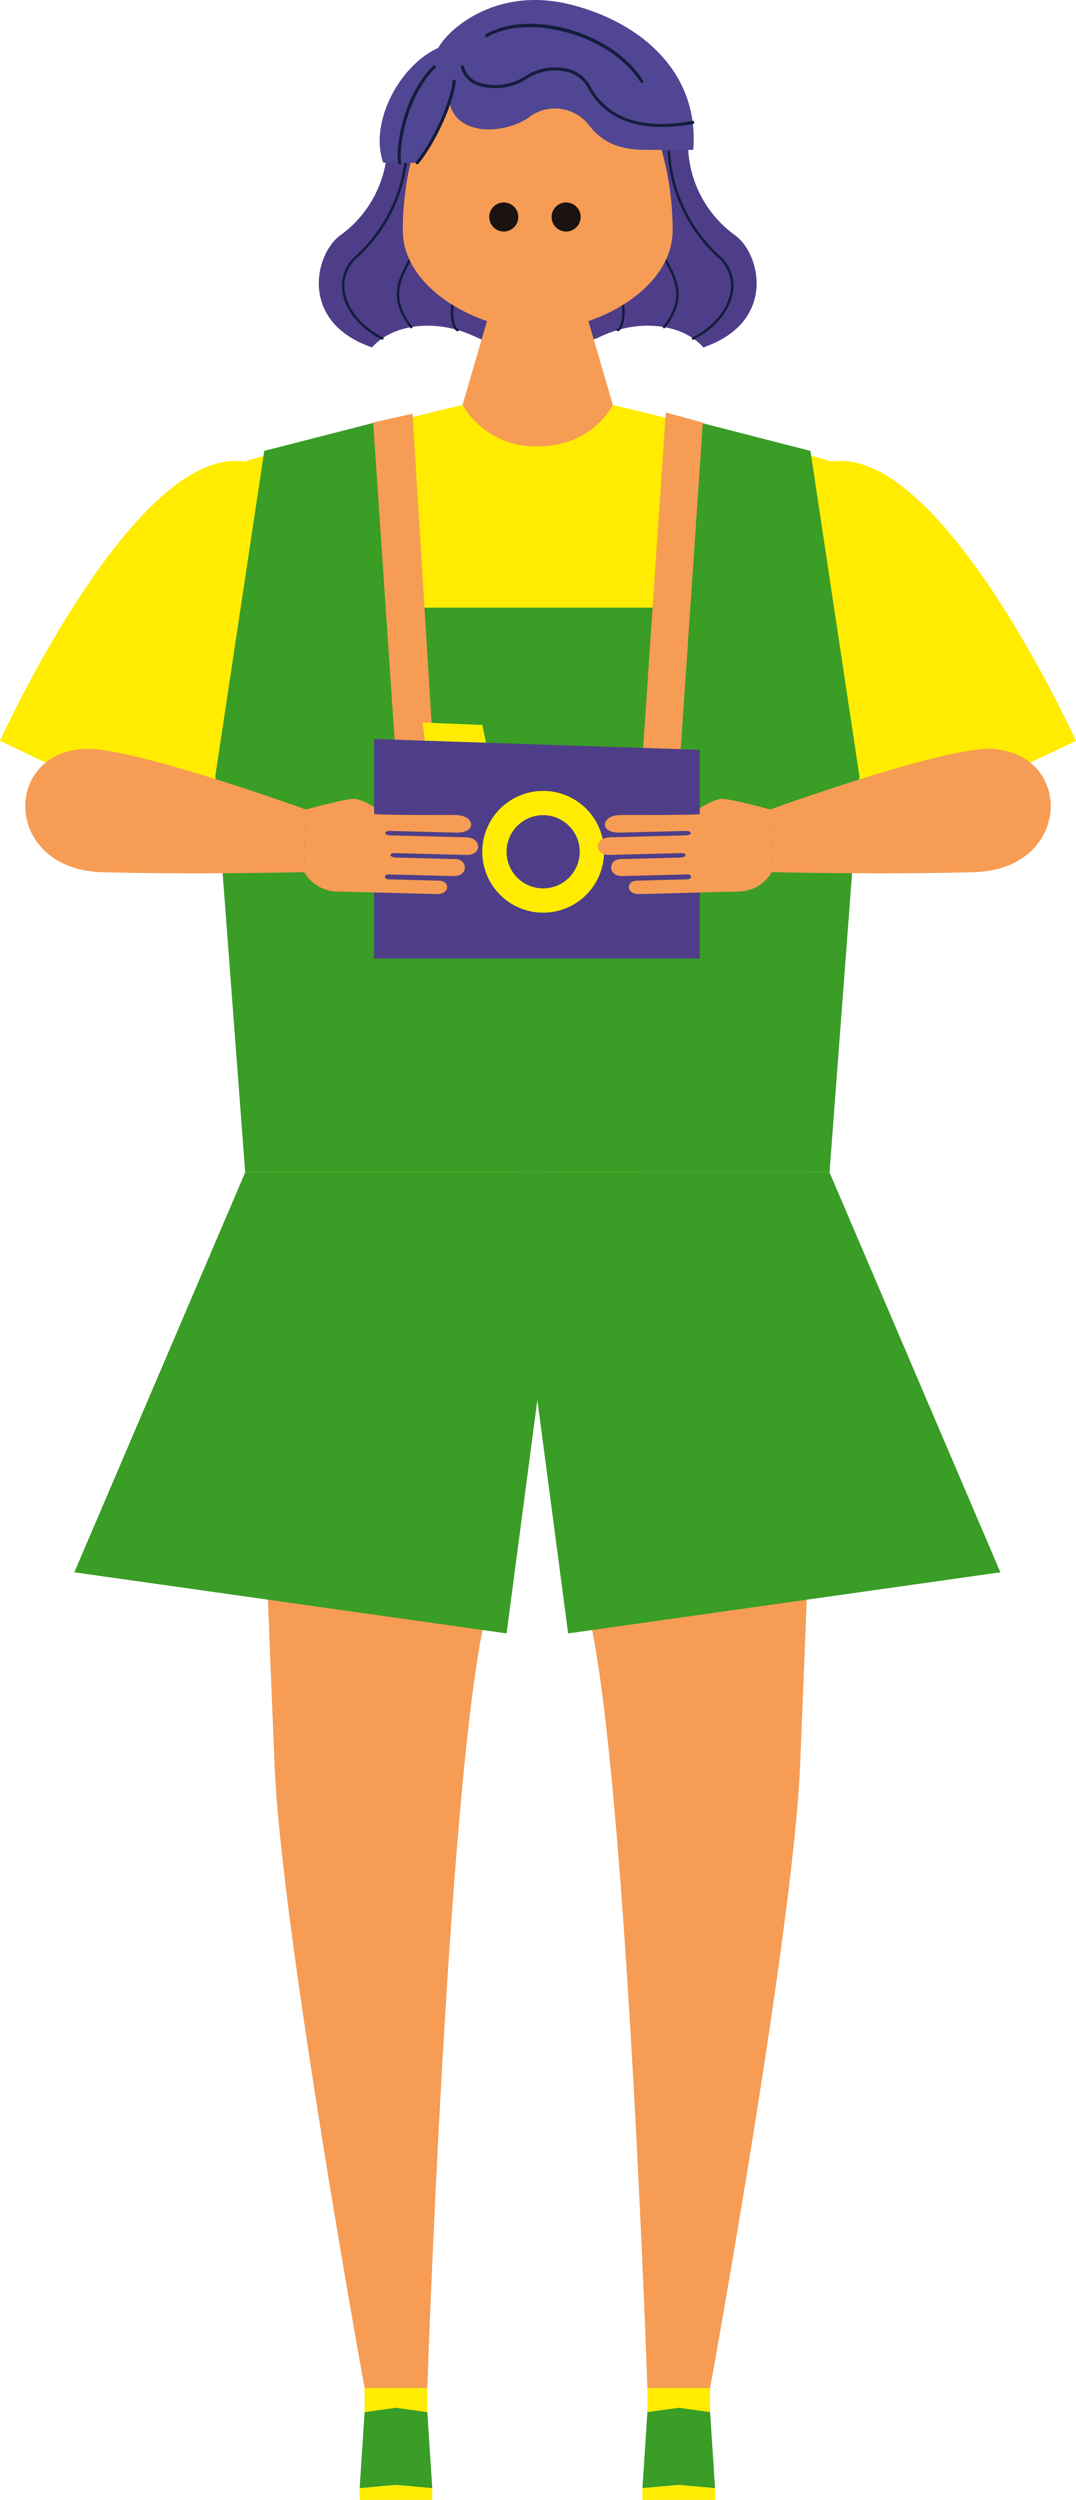 <svg id="Group_89" data-name="Group 89" xmlns="http://www.w3.org/2000/svg" xmlns:xlink="http://www.w3.org/1999/xlink" width="175" height="406.547"><defs><clipPath id="clip-path"><rect id="Rectangle_134" data-name="Rectangle 134" width="175" height="406.547" fill="none"/></clipPath></defs><g id="Group_88" data-name="Group 88" clip-path="url(#clip-path)"><path id="Path_248" data-name="Path 248" d="M132.614,128.171S100.461,83.86,119.007,70.146s44.434,43.4,44.434,43.4Z" transform="translate(11.559 6.943)" fill="#ffec00"/><path id="Path_249" data-name="Path 249" d="M55.485,370.27S42,296.159,40.848,269.1s-3.49-91.913-3.49-91.913l53.187,1.372S80.359,217.992,74.62,247.227,65.682,370.27,65.682,370.27Z" transform="translate(3.813 18.086)" fill="#f69c54"/><path id="Path_250" data-name="Path 250" d="M108.04,370.27s13.489-74.111,14.637-101.17,3.49-91.913,3.49-91.913L72.98,178.559S83.166,217.992,88.9,247.227,97.843,370.27,97.843,370.27Z" transform="translate(7.449 18.086)" fill="#f69c54"/><path id="Path_251" data-name="Path 251" d="M114.772,37.164a18.429,18.429,0,0,1-7.635-13.742S105.88,10.9,82.649,10.9,58.161,23.423,58.161,23.423a18.427,18.427,0,0,1-7.634,13.742c-4.172,3.054-6.723,14.149,5.192,18.219,3.134-3.643,10.265-4.924,17-1.629a25.076,25.076,0,0,0,19.864,0c6.734-3.3,13.866-2.015,17,1.629,11.91-4.071,9.368-15.166,5.192-18.219" transform="translate(4.802 1.113)" fill="#4e3e89"/><path id="Path_252" data-name="Path 252" d="M57.018,52.977a.2.2,0,0,1-.094-.023c-3.595-1.831-6.051-4.891-6.415-7.985a6.438,6.438,0,0,1,2.425-5.841,25.036,25.036,0,0,0,7.839-16.684.2.2,0,1,1,.407,0,25.1,25.1,0,0,1-7.991,16.99,6.049,6.049,0,0,0-2.277,5.485c.347,2.961,2.722,5.9,6.2,7.672a.2.2,0,0,1-.095.385" transform="translate(5.151 2.27)" fill="#131e3c"/><path id="Path_253" data-name="Path 253" d="M60.915,50.065a.2.2,0,0,1-.162-.08c-3.673-4.755-2-7.9-.371-10.944.992-1.874,2.028-3.8,1.8-6.112a.2.2,0,1,1,.4-.052v.011c.244,2.434-.819,4.423-1.843,6.346-1.635,3.063-3.178,5.951.331,10.5a.207.207,0,0,1-.037.287.19.19,0,0,1-.125.043" transform="translate(5.976 3.338)" fill="#131e3c"/><path id="Path_254" data-name="Path 254" d="M67.613,49.586a.257.257,0,0,1-.058-.008c-.252-.077-.512-.415-.714-.927a7.822,7.822,0,0,1,1.011-6.567.2.2,0,1,1,.352.208,7.41,7.41,0,0,0-.982,6.212c.2.509.4.669.452.685a.2.2,0,0,1-.058.4" transform="translate(6.79 4.285)" fill="#131e3c"/><path id="Path_255" data-name="Path 255" d="M102.681,52.977a.2.2,0,0,1-.094-.385c3.475-1.771,5.849-4.711,6.2-7.672a6.045,6.045,0,0,0-2.276-5.485,25.1,25.1,0,0,1-7.991-16.992.2.2,0,1,1,.407,0,25.014,25.014,0,0,0,7.846,16.683,6.439,6.439,0,0,1,2.418,5.841c-.364,3.094-2.822,6.155-6.415,7.985a.2.2,0,0,1-.094.023" transform="translate(10.056 2.27)" fill="#131e3c"/><path id="Path_256" data-name="Path 256" d="M98.169,50.065a.19.19,0,0,1-.125-.043.2.2,0,0,1-.039-.285h0c3.512-4.547,1.971-7.44.331-10.5-1.026-1.923-2.087-3.912-1.843-6.346a.208.208,0,0,1,.22-.183.2.2,0,0,1,.183.22c-.23,2.314.8,4.243,1.8,6.112,1.623,3.043,3.306,6.189-.371,10.944a.2.2,0,0,1-.162.08" transform="translate(9.846 3.338)" fill="#131e3c"/><path id="Path_257" data-name="Path 257" d="M91.252,49.586a.2.2,0,0,1-.058-.4c.054-.017.252-.176.45-.685a7.4,7.4,0,0,0-.981-6.212.2.2,0,1,1,.352-.208,7.825,7.825,0,0,1,1.009,6.568c-.2.512-.462.851-.714.928a.257.257,0,0,1-.058.008" transform="translate(9.251 4.285)" fill="#131e3c"/><path id="Path_258" data-name="Path 258" d="M85.907,38.578l6.807,23.329s2.015,8.346-12.221,8.346-12.221-8.346-12.221-8.346l6.807-23.329Z" transform="translate(6.959 3.938)" fill="#f69c54"/><path id="Path_259" data-name="Path 259" d="M30.826,128.171S62.979,83.86,44.433,70.146,0,113.544,0,113.544Z" transform="translate(0 6.943)" fill="#ffec00"/><path id="Path_260" data-name="Path 260" d="M81.386,7.053c18.852,0,21.946,20.115,21.946,29.668S90.947,52.945,81.386,52.945,59.44,46.272,59.44,36.721,62.532,7.053,81.386,7.053" transform="translate(6.067 0.72)" fill="#f69c54"/><path id="Path_261" data-name="Path 261" d="M67.379,16.649c1.144,5.621,9.054,5.147,12.866,2.479a6.984,6.984,0,0,1,9.805,1.2c.036.045.072.091.106.138,2.193,2.763,4.959,3.907,9.245,3.907h7.629C108.077,11.408,97.976,3.306,86.634.637s-19.156,3.7-21.062,7.138c-6.48,2.965-11.247,12.3-8.959,18.69h5.528c1.905-3.049,4.765-7.624,5.241-9.816" transform="translate(5.719 0)" fill="#514694"/><path id="Path_262" data-name="Path 262" d="M100.7,19.664c-5.708,0-9.762-2.151-12.086-6.426a5.219,5.219,0,0,0-3.444-2.568,8.384,8.384,0,0,0-6.433,1.175,9.466,9.466,0,0,1-7.964,1.072,4.264,4.264,0,0,1-2.755-2.956.255.255,0,1,1,.493-.129,3.782,3.782,0,0,0,2.442,2.611,8.92,8.92,0,0,0,7.5-1.023,8.9,8.9,0,0,1,6.833-1.244A5.732,5.732,0,0,1,89.055,13c2.883,5.3,8.317,7.163,16.606,5.683a.255.255,0,1,1,.117.5l-.026,0a28.945,28.945,0,0,1-5.057.485" transform="translate(6.942 0.984)" fill="#131e3c"/><path id="Path_263" data-name="Path 263" d="M97.062,13.129a.257.257,0,0,1-.22-.121C92.278,5.6,79.052,1.667,72.014,5.624a.254.254,0,1,1-.3-.414.24.24,0,0,1,.046-.026c7.384-4.153,20.734-.2,25.512,7.56a.254.254,0,0,1-.084.35.248.248,0,0,1-.137.037" transform="translate(7.309 0.358)" fill="#131e3c"/><path id="Path_264" data-name="Path 264" d="M59.02,25.735a.256.256,0,0,1-.252-.22c-.478-3.1,1.059-11.266,5.7-15.8a.255.255,0,0,1,.357.364c-4.456,4.354-6.007,12.432-5.556,15.362a.254.254,0,0,1-.213.291h-.04" transform="translate(5.99 0.984)" fill="#131e3c"/><path id="Path_265" data-name="Path 265" d="M61.595,25.517a.259.259,0,0,1-.161-.057A.255.255,0,0,1,61.4,25.1c3.323-4.113,5.737-10.494,5.94-13.08a.255.255,0,1,1,.509.014l0,.025c-.236,3.006-2.93,9.5-6.051,13.362a.256.256,0,0,1-.2.095" transform="translate(6.261 1.202)" fill="#131e3c"/><path id="Path_266" data-name="Path 266" d="M84.378,184.559h44.354s13.408-111.4,8.131-113.924c-5.309-2.542-40.31-10.888-40.31-10.888s-3.2,6.73-12.173,6.73a13.556,13.556,0,0,1-12.267-6.73S37.2,68.092,31.9,70.634c-5.278,2.526,6.925,113.924,6.925,113.924Z" transform="translate(3.121 6.098)" fill="#ffec00"/><path id="Path_267" data-name="Path 267" d="M131.67,184.292l4.86-64.427-7.964-52.9L110.58,62.345l-4.5,30.106H62.23l-4.5-30.106L39.738,66.96l-7.965,52.9,4.86,64.427Z" transform="translate(3.243 6.364)" fill="#399d26"/><path id="Path_268" data-name="Path 268" d="M49.1,130.562l.262-10.194s-28.756-10.43-36.306-9.854C-.12,111.519.42,130.131,16.24,130.562c15.112.408,32.86,0,32.86,0" transform="translate(0.381 11.278)" fill="#f69c54"/><path id="Path_269" data-name="Path 269" d="M115.257,119.613s-6.784-1.874-8-1.724c-2.395.284-7.274,4.145-8.6,4.959-1.859,1.146.466,2.887,2.5,1.957,1.947-.894,5.354.476,7.091.591s7.755-3.67,7.016-5.783" transform="translate(10.001 12.032)" fill="#f69c54"/><path id="Path_270" data-name="Path 270" d="M45.141,119.613s6.784-1.874,8-1.724c2.395.284,7.274,4.145,8.6,4.959,1.859,1.146-.466,2.887-2.5,1.957-1.947-.894-5.354.476-7.091.591s-7.755-3.67-7.016-5.783" transform="translate(4.601 12.032)" fill="#f69c54"/><path id="Path_271" data-name="Path 271" d="M59.111,122.225,55.068,62.478l6.405-1.433,3.747,60.768Z" transform="translate(5.621 6.231)" fill="#f69c54"/><path id="Path_272" data-name="Path 272" d="M100.62,122.243l-6.105-.412L98.64,60.877l6.024,1.619Z" transform="translate(9.647 6.214)" fill="#f69c54"/><path id="Path_273" data-name="Path 273" d="M63.027,111.629l-.674-5.007,9.726.385.964,4.622Z" transform="translate(6.364 10.883)" fill="#ffec00"/><path id="Path_274" data-name="Path 274" d="M55.213,109.053V144.76h52.961V110.805Z" transform="translate(5.636 11.131)" fill="#4e3e89"/><path id="Path_275" data-name="Path 275" d="M90.973,126.608a9.9,9.9,0,1,1-9.9-9.9,9.9,9.9,0,0,1,9.9,9.9" transform="translate(7.265 11.913)" fill="#ffec00"/><path id="Path_276" data-name="Path 276" d="M86.658,126.242a5.951,5.951,0,1,1-5.951-5.951,5.952,5.952,0,0,1,5.951,5.951" transform="translate(7.63 12.278)" fill="#4e3e89"/><path id="Path_277" data-name="Path 277" d="M71.3,123.977l-12.335-.317c-1.268-.033-1.077-.752-.1-.725l10.721.276c3.458.088,3.07-2.776.074-2.853-2.19-.057-14.826.11-14.815-.381l-9.687-.522-.262,10.2a6.427,6.427,0,0,0,4.948,3.124l16.6.428c2.19.056,2.189-2.135.4-2.18l-8.069-.208c-1.1-.028-.844-.829-.212-.812l10.55.27c2.593.067,2.314-2.711.475-2.755l-9.7-.25c-1.282-.033-1.177-.753-.37-.733l11.7.3c2.709.071,2.506-2.79.074-2.853" transform="translate(4.583 12.193)" fill="#f69c54"/><path id="Path_278" data-name="Path 278" d="M113.919,130.562l-.262-10.194s28.756-10.43,36.306-9.854c13.175,1.005,12.635,19.617-3.184,20.048-15.112.408-32.86,0-32.86,0" transform="translate(11.601 11.278)" fill="#f69c54"/><path id="Path_279" data-name="Path 279" d="M90.114,123.977l12.335-.317c1.268-.033,1.076-.752.1-.725l-10.721.276c-3.458.088-3.07-2.776-.074-2.853,2.19-.057,14.826.11,14.815-.381l9.687-.522.262,10.2a6.427,6.427,0,0,1-4.948,3.124l-16.6.428c-2.19.056-2.189-2.135-.4-2.18l8.069-.208c1.1-.028.844-.829.209-.812l-10.548.27c-2.593.067-2.314-2.711-.475-2.755l9.7-.25c1.282-.033,1.177-.753.37-.733l-11.7.3c-2.709.071-2.506-2.79-.074-2.853" transform="translate(9.005 12.193)" fill="#f69c54"/><path id="Path_280" data-name="Path 280" d="M38.758,173,10.97,238.036l70.3,9.938,5.951-45.13L88.065,173Z" transform="translate(1.12 17.658)" fill="#399d26"/><path id="Path_281" data-name="Path 281" d="M127.127,173l27.788,65.038-70.3,9.938-5.951-45.13L76.282,173Z" transform="translate(7.786 17.658)" fill="#399d26"/><rect id="Rectangle_132" data-name="Rectangle 132" width="10.197" height="3.917" transform="translate(59.299 388.355)" fill="#ffec00"/><path id="Path_282" data-name="Path 282" d="M64.08,356.007l.807,12.369-5.906-.529-5.906.529.807-12.369,5.1-.709Z" transform="translate(5.417 36.265)" fill="#399d26"/><path id="Path_283" data-name="Path 283" d="M64.887,369.12v-1.91l-5.906-.529-5.906.529v1.907Z" transform="translate(5.417 37.427)" fill="#ffec00"/><rect id="Rectangle_133" data-name="Rectangle 133" width="10.197" height="3.917" transform="translate(105.292 388.355)" fill="#ffec00"/><path id="Path_284" data-name="Path 284" d="M105.813,356.007l.807,12.369-5.906-.529-5.906.529.807-12.369,5.1-.709Z" transform="translate(9.677 36.265)" fill="#399d26"/><path id="Path_285" data-name="Path 285" d="M106.62,369.12v-1.91l-5.906-.529-5.906.529v1.907Z" transform="translate(9.677 37.427)" fill="#ffec00"/><path id="Path_286" data-name="Path 286" d="M76.927,32.24a2.363,2.363,0,1,1-2.364-2.364,2.363,2.363,0,0,1,2.364,2.364" transform="translate(7.37 3.049)" fill="#1a1311"/><path id="Path_287" data-name="Path 287" d="M86.128,32.24a2.363,2.363,0,1,1-2.364-2.364,2.363,2.363,0,0,1,2.364,2.364" transform="translate(8.309 3.049)" fill="#1a1311"/></g></svg>